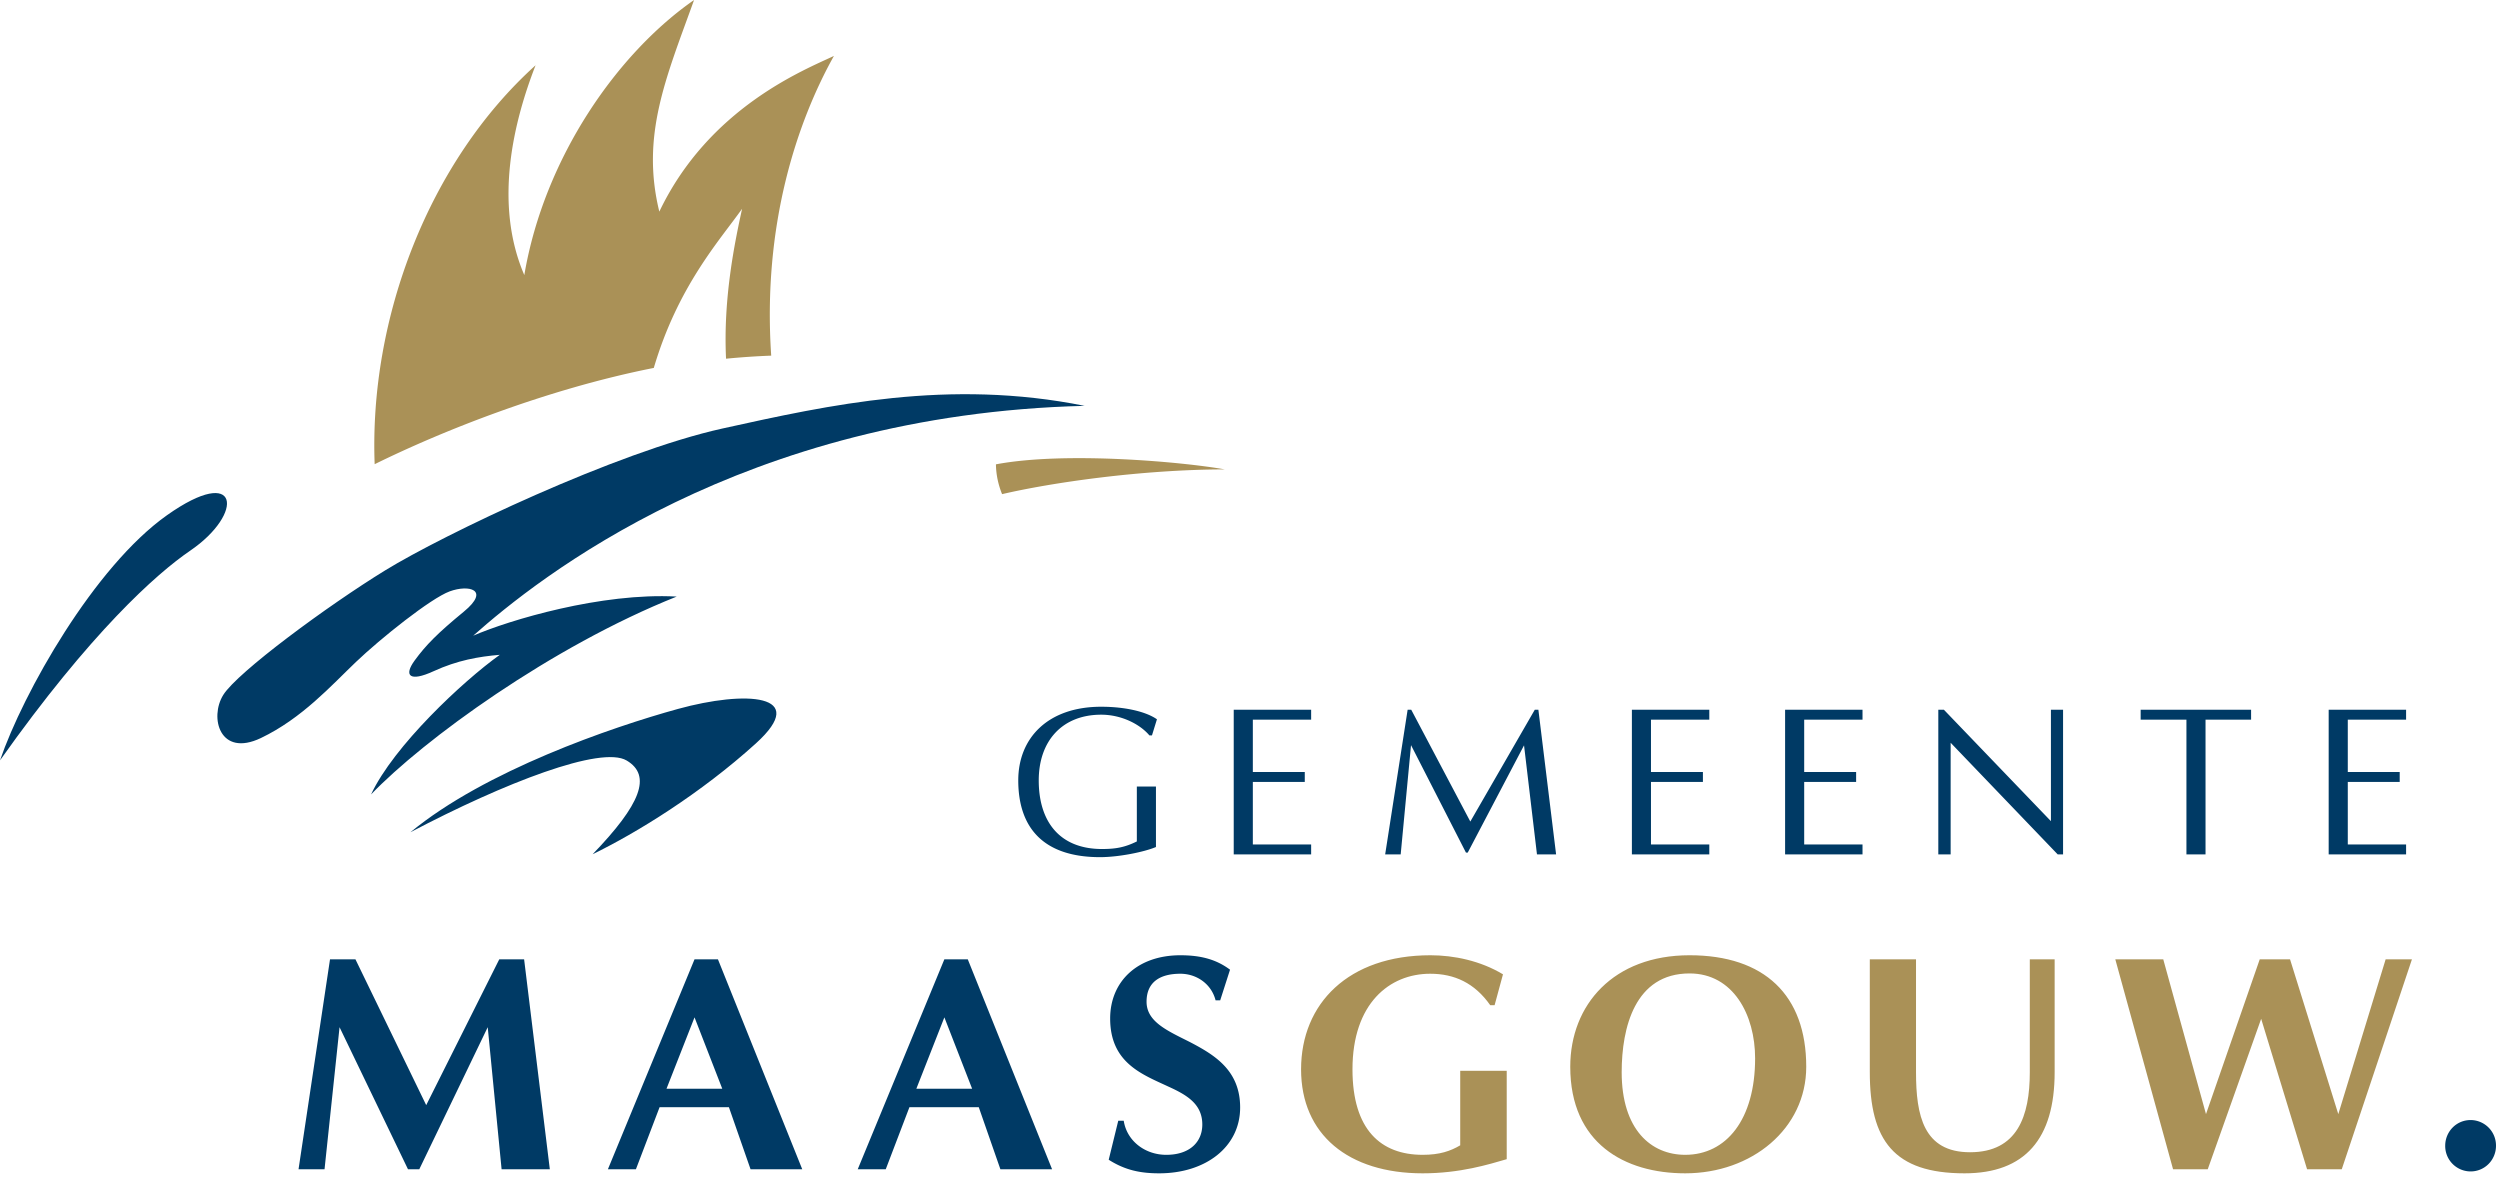 <svg xmlns="http://www.w3.org/2000/svg" viewBox="0 0 155 73"><g fill="none" fill-rule="evenodd"><path d="M0 47.144c1.433-4.185 5.839-12.008 10.357-15.203 4.516-3.195 4.823-.112 1.432 2.203-2.094 1.43-6.17 5.069-11.789 13M67.248 25.163c-8.442-1.698-15.821-.06-22.441 1.401-6.619 1.461-17.341 6.598-20.91 8.789-3.569 2.19-9.181 6.329-10.054 7.732-.874 1.403-.215 3.888 2.333 2.673 2.549-1.218 4.363-3.255 5.893-4.716 1.532-1.462 4.634-3.943 5.812-4.377 1.18-.434 2.535-.111.884 1.251-1.652 1.359-2.362 2.084-3.054 3.031-.691.943-.324 1.354 1.165.671 1.487-.683 2.796-.907 4.113-1.02-2.29 1.636-6.585 5.659-7.983 8.657 3.245-3.38 11.147-9.154 18.95-12.267-4.667-.258-10.38 1.455-12.618 2.426 4.004-3.556 16.72-13.732 37.91-14.251M25.449 51.598c4.606-3.803 12.447-6.506 16.595-7.647 4.149-1.141 8.235-.954 4.818 2.143-3.419 3.099-7.41 5.556-10.118 6.867 2.976-3.084 3.685-4.873 2.108-5.81-1.577-.936-7.559 1.373-13.403 4.447" fill="#003A65"/><path d="M75.931 29.102c-2.473-.447-9.832-1.135-14.183-.313.009.68.161 1.306.381 1.848 3.034-.708 8.604-1.525 13.802-1.535M40.536 22.811c1.496-5.071 4.085-7.907 5.473-9.865-.455 2.086-1.176 5.558-.994 9.294a46.701 46.701 0 0 1 2.8-.19c-.55-8.144 1.622-14.52 3.888-18.582-1.829.867-7.743 3.198-10.825 9.653C39.721 8.4 41.298 4.818 43.032 0c-4.72 3.275-9.285 9.743-10.525 17.054-1.921-4.461-.65-9.539.699-13.007-6.601 5.949-10.328 15.664-9.977 24.733 4.156-2.048 10.654-4.65 17.307-5.969" fill="#AA9157"/><path d="M153.177 72.629a1.577 1.577 0 0 1-1.574-1.592c0-.879.695-1.594 1.574-1.594a1.58 1.58 0 0 1 1.575 1.594c0 .879-.696 1.592-1.575 1.592M71.422 45.594h-.16c-.58-.69-1.728-1.283-2.986-1.283-2.43 0-3.874 1.641-3.874 4.072 0 2.602 1.332 4.256 3.923 4.256.839 0 1.406-.099 2.159-.469v-3.405h1.185v3.75c-.729.309-2.308.629-3.467.629-3.479 0-5.07-1.789-5.07-4.761 0-2.628 1.838-4.565 5.144-4.565 1.394 0 2.726.272 3.454.778l-.308.998M76.491 52.972v-8.969h4.8v.617h-3.615v3.244h3.22v.616h-3.22v3.875h3.615v.617h-4.8M95.292 52.972l-.802-6.761-3.491 6.65h-.11l-3.406-6.662-.641 6.773h-.962l1.393-8.969h.223l3.663 6.933 3.997-6.933h.223l1.098 8.969h-1.185M101.177 52.972v-8.969h4.8v.617h-3.616v3.244h3.22v.616h-3.22v3.875h3.616v.617h-4.8M110.676 52.972v-8.969h4.8v.617h-3.616v3.244h3.22v.616h-3.22v3.875h3.616v.617h-4.8M127.577 52.972l-6.637-6.921v6.921h-.765v-8.969h.346l6.636 6.909v-6.909h.753v8.969h-.333M136.743 44.62v8.352h-1.184V44.62h-2.838v-.617h6.847v.617h-2.825M144.378 52.972v-8.969h4.8v.617h-3.615v3.244h3.219v.616h-3.219v3.875h3.615v.617h-4.8M31.099 72.496l-.86-8.81-4.244 8.81h-.699l-4.244-8.81-.931 8.81h-1.612l1.952-13.019h1.576l4.388 9.042 4.53-9.042h1.54l1.594 13.019h-2.99M43.061 63.076 41.324 67.5h3.456l-1.719-4.424Zm3.474 9.42-1.343-3.851h-4.297l-1.469 3.851h-1.737l5.372-13.019h1.451l5.228 13.019h-3.205ZM58.551 63.076 56.814 67.5h3.457l-1.72-4.424Zm3.474 9.42-1.342-3.851h-4.298l-1.469 3.851h-1.737l5.372-13.019h1.451l5.228 13.019h-3.205ZM71.875 72.746c-1.129 0-2.096-.179-3.135-.842l.592-2.417h.34c.197 1.272 1.343 2.112 2.633 2.112 1.467 0 2.238-.804 2.238-1.879 0-1.289-.985-1.845-2.131-2.365-1.612-.752-3.582-1.467-3.582-4.207 0-2.293 1.684-3.922 4.352-3.922 1.254 0 2.22.251 3.08.895l-.609 1.898h-.287c-.268-1.039-1.199-1.647-2.184-1.647-1.218 0-2.095.483-2.095 1.737s1.325 1.809 2.704 2.507c1.504.788 3.098 1.737 3.098 4.048 0 2.453-2.149 4.082-5.014 4.082" fill="#003A65"/><path d="M88.206 72.746c-4.601 0-7.539-2.399-7.539-6.446 0-4.083 2.938-7.074 8.022-7.074 1.452 0 3.099.34 4.496 1.182l-.52 1.916h-.269c-.966-1.379-2.22-1.952-3.724-1.952-2.526 0-4.818 1.845-4.818 5.928 0 3.743 1.755 5.299 4.352 5.299 1.057 0 1.72-.232 2.328-.589v-4.621h2.883v5.48c-1.11.322-2.883.877-5.211.877M104.753 60.353c-3.385 0-4.209 3.35-4.209 6.125 0 3.565 1.827 5.121 3.939 5.121 2.543 0 4.334-2.183 4.334-5.98 0-2.704-1.361-5.266-4.064-5.266Zm-.27 12.393c-3.759 0-7.127-1.862-7.127-6.607 0-3.851 2.687-6.913 7.397-6.913 4.638 0 7.234 2.471 7.234 6.913 0 3.849-3.384 6.607-7.504 6.607ZM121.801 72.746c-4.387 0-5.873-2.041-5.873-6.268v-7.001h2.865v7.001c0 2.686.465 4.961 3.349 4.961 2.936 0 3.706-2.238 3.706-4.961v-7.001h1.54v7.001c0 4.137-1.844 6.268-5.587 6.268M145.188 72.496h-2.149l-2.847-9.33-3.313 9.33h-2.149l-3.582-13.019h2.973l2.65 9.598 3.332-9.598h1.879l2.992 9.598 2.936-9.598h1.63l-4.352 13.019" fill="#AA9157"/></g><script xmlns="" src="moz-extension://59550dab-291a-4c6c-8026-aac2b254057e/scripts/custom_elements.js"/></svg>